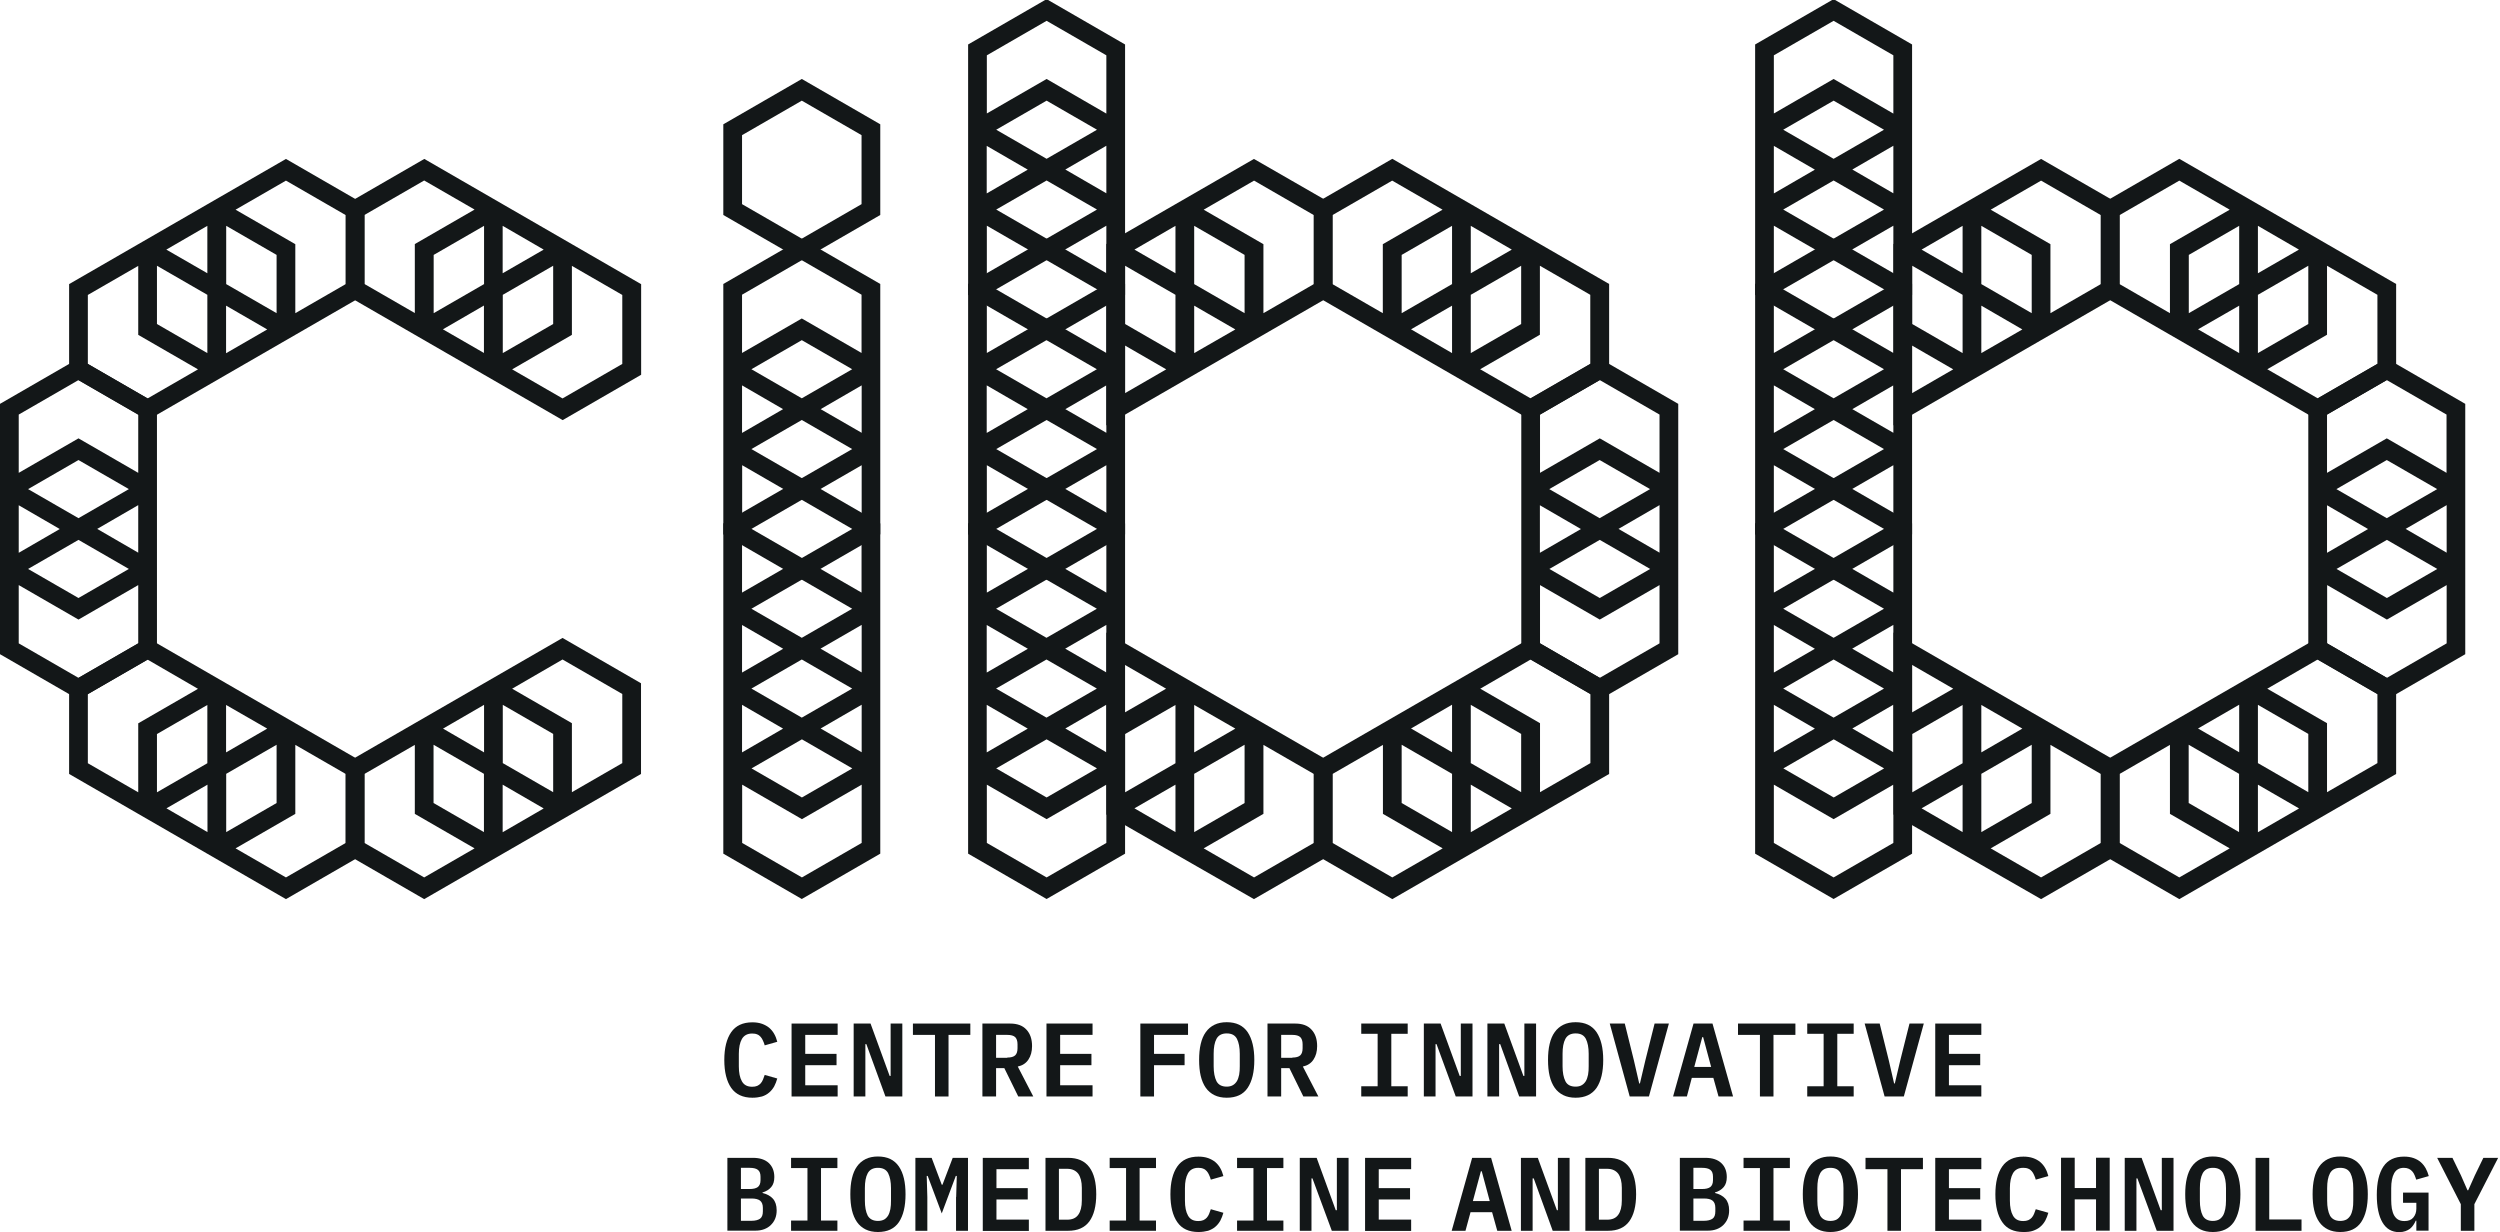 <?xml version="1.0" encoding="utf-8"?>
<!-- Generator: Adobe Illustrator 24.0.3, SVG Export Plug-In . SVG Version: 6.00 Build 0)  -->
<svg version="1.0" id="Layer_1" xmlns="http://www.w3.org/2000/svg" xmlns:xlink="http://www.w3.org/1999/xlink" x="0px" y="0px"
	 viewBox="0 0 202.92 100" style="enable-background:new 0 0 202.92 100;" xml:space="preserve">
<style type="text/css">
	.st0{fill:#131718;}
</style>
<g>
	<g>
		<path class="st0" d="M61.07,89.1c-0.77,0-1.35-0.27-1.72-0.8c-0.37-0.53-0.56-1.29-0.56-2.26c0-0.97,0.19-1.73,0.56-2.26
			c0.37-0.53,0.94-0.8,1.72-0.8c0.29,0,0.55,0.04,0.78,0.12c0.22,0.08,0.42,0.19,0.58,0.32c0.16,0.14,0.3,0.3,0.41,0.5
			c0.11,0.19,0.19,0.41,0.25,0.64l-1.02,0.29c-0.04-0.14-0.08-0.26-0.14-0.38c-0.05-0.12-0.11-0.22-0.19-0.31
			c-0.08-0.09-0.17-0.16-0.28-0.2c-0.11-0.05-0.25-0.07-0.41-0.07c-0.38,0-0.66,0.15-0.83,0.44c-0.17,0.3-0.25,0.7-0.25,1.21v1.02
			c0,0.51,0.08,0.91,0.25,1.21c0.17,0.3,0.44,0.44,0.83,0.44c0.16,0,0.29-0.02,0.41-0.07c0.11-0.05,0.21-0.12,0.28-0.2
			c0.08-0.09,0.14-0.19,0.19-0.31c0.05-0.12,0.1-0.25,0.14-0.38l1.02,0.29c-0.06,0.23-0.15,0.44-0.25,0.64
			c-0.11,0.19-0.24,0.36-0.41,0.5c-0.16,0.14-0.36,0.25-0.58,0.32C61.62,89.06,61.37,89.1,61.07,89.1z"/>
		<path class="st0" d="M64.25,89v-5.92h3.74V84h-2.63v1.54h2.54v0.92h-2.54v1.63h2.63V89H64.25z"/>
		<path class="st0" d="M70.32,84.75h-0.08V89h-0.95v-5.92h1.37l1.55,4.25h0.08v-4.25h0.95V89h-1.37L70.32,84.75z"/>
		<path class="st0" d="M76.99,84v5h-1.1v-5H74.1v-0.92h4.66V84H76.99z"/>
		<path class="st0" d="M80.85,89h-1.11v-5.92h2.25c0.58,0,1.02,0.16,1.32,0.49c0.31,0.33,0.46,0.77,0.46,1.34
			c0,0.44-0.1,0.8-0.3,1.1c-0.2,0.3-0.49,0.48-0.86,0.56L83.87,89h-1.22l-1.13-2.3h-0.67V89z M81.76,85.84
			c0.3,0,0.51-0.06,0.64-0.18c0.13-0.12,0.19-0.32,0.19-0.58v-0.32c0-0.27-0.07-0.46-0.19-0.58c-0.13-0.12-0.34-0.18-0.64-0.18
			h-0.91v1.86H81.76z"/>
		<path class="st0" d="M84.94,89v-5.92h3.74V84h-2.63v1.54h2.54v0.92h-2.54v1.63h2.63V89H84.94z"/>
		<path class="st0" d="M92.56,89v-5.92h3.87V84h-2.76v1.54h2.48v0.92h-2.48V89H92.56z"/>
		<path class="st0" d="M99.57,89.1c-0.38,0-0.72-0.07-1-0.21c-0.28-0.14-0.52-0.34-0.7-0.6c-0.18-0.26-0.32-0.58-0.41-0.96
			s-0.13-0.81-0.13-1.3c0-0.48,0.04-0.91,0.13-1.29s0.22-0.7,0.41-0.96c0.18-0.26,0.42-0.46,0.7-0.6c0.28-0.14,0.62-0.21,1-0.21
			c0.77,0,1.33,0.27,1.7,0.81c0.36,0.54,0.54,1.29,0.54,2.26c0,0.97-0.18,1.72-0.54,2.26S100.34,89.1,99.57,89.1z M99.57,88.2
			c0.2,0,0.36-0.04,0.5-0.12c0.14-0.08,0.24-0.19,0.33-0.33c0.08-0.14,0.14-0.32,0.18-0.52c0.04-0.21,0.05-0.44,0.05-0.69v-1.01
			c0-0.51-0.08-0.91-0.23-1.21c-0.16-0.3-0.43-0.44-0.83-0.44c-0.4,0-0.67,0.15-0.83,0.44c-0.16,0.3-0.23,0.7-0.23,1.21v1.02
			c0,0.51,0.08,0.91,0.23,1.21C98.9,88.06,99.18,88.2,99.57,88.2z"/>
		<path class="st0" d="M103.99,89h-1.11v-5.92h2.25c0.58,0,1.02,0.16,1.32,0.49c0.31,0.33,0.46,0.77,0.46,1.34
			c0,0.44-0.1,0.8-0.3,1.1c-0.2,0.3-0.49,0.48-0.86,0.56l1.26,2.43h-1.22l-1.13-2.3h-0.67V89z M104.9,85.84
			c0.3,0,0.51-0.06,0.64-0.18c0.13-0.12,0.19-0.32,0.19-0.58v-0.32c0-0.27-0.07-0.46-0.19-0.58c-0.13-0.12-0.34-0.18-0.64-0.18
			h-0.91v1.86H104.9z"/>
		<path class="st0" d="M110.49,89v-0.83h1.33v-4.26h-1.33v-0.83h3.77v0.83h-1.33v4.26h1.33V89H110.49z"/>
		<path class="st0" d="M116.6,84.75h-0.08V89h-0.95v-5.92h1.36l1.55,4.25h0.09v-4.25h0.95V89h-1.36L116.6,84.75z"/>
		<path class="st0" d="M121.77,84.75h-0.09V89h-0.95v-5.92h1.37l1.55,4.25h0.08v-4.25h0.95V89h-1.37L121.77,84.75z"/>
		<path class="st0" d="M127.89,89.1c-0.38,0-0.72-0.07-1-0.21c-0.28-0.14-0.52-0.34-0.7-0.6c-0.18-0.26-0.32-0.58-0.41-0.96
			c-0.09-0.38-0.13-0.81-0.13-1.3c0-0.48,0.04-0.91,0.13-1.29c0.09-0.38,0.22-0.7,0.41-0.96c0.18-0.26,0.42-0.46,0.7-0.6
			c0.28-0.14,0.62-0.21,1-0.21c0.77,0,1.33,0.27,1.7,0.81c0.36,0.54,0.54,1.29,0.54,2.26c0,0.97-0.18,1.72-0.54,2.26
			C129.22,88.83,128.65,89.1,127.89,89.1z M127.89,88.2c0.2,0,0.37-0.04,0.5-0.12c0.14-0.08,0.24-0.19,0.33-0.33
			c0.08-0.14,0.14-0.32,0.18-0.52c0.04-0.21,0.05-0.44,0.05-0.69v-1.01c0-0.51-0.08-0.91-0.23-1.21c-0.16-0.3-0.43-0.44-0.83-0.44
			c-0.4,0-0.67,0.15-0.83,0.44c-0.16,0.3-0.23,0.7-0.23,1.21v1.02c0,0.51,0.08,0.91,0.23,1.21C127.21,88.06,127.49,88.2,127.89,88.2
			z"/>
		<path class="st0" d="M132.28,89l-1.62-5.92h1.22l0.74,2.99l0.43,1.87h0.06l0.44-1.87l0.75-2.99h1.16L133.84,89H132.28z"/>
		<path class="st0" d="M139.49,89l-0.42-1.51h-1.75L136.92,89h-1.12l1.66-5.92H139l1.67,5.92H139.49z M138.24,84.18h-0.07
			l-0.65,2.42h1.37L138.24,84.18z"/>
		<path class="st0" d="M143.95,84v5h-1.1v-5h-1.78v-0.92h4.66V84H143.95z"/>
		<path class="st0" d="M146.69,89v-0.83h1.33v-4.26h-1.33v-0.83h3.77v0.83h-1.33v4.26h1.33V89H146.69z"/>
		<path class="st0" d="M152.97,89l-1.62-5.92h1.22l0.74,2.99l0.43,1.87h0.06l0.44-1.87l0.75-2.99h1.16L154.53,89H152.97z"/>
		<path class="st0" d="M157.08,89v-5.92h3.74V84h-2.63v1.54h2.54v0.92h-2.54v1.63h2.63V89H157.08z"/>
		<path class="st0" d="M59.05,93.98h2.06c0.56,0,0.99,0.14,1.29,0.42c0.3,0.28,0.45,0.66,0.45,1.14c0,0.34-0.08,0.61-0.25,0.81
			c-0.17,0.2-0.4,0.35-0.71,0.44v0.04c0.36,0.09,0.64,0.24,0.84,0.46s0.31,0.54,0.31,0.95c0,0.25-0.04,0.47-0.12,0.67
			c-0.08,0.2-0.2,0.37-0.35,0.52c-0.15,0.15-0.33,0.26-0.54,0.34c-0.21,0.08-0.45,0.12-0.72,0.12h-2.27V93.98z M60.84,96.51
			c0.3,0,0.52-0.05,0.67-0.16c0.14-0.11,0.22-0.29,0.22-0.56v-0.28c0-0.26-0.07-0.45-0.22-0.56c-0.14-0.11-0.37-0.16-0.67-0.16h-0.7
			v1.72H60.84z M60.99,99.09c0.31,0,0.54-0.06,0.7-0.17c0.16-0.12,0.23-0.31,0.23-0.6v-0.28c0-0.28-0.08-0.47-0.23-0.59
			c-0.16-0.12-0.39-0.17-0.7-0.17h-0.85v1.81H60.99z"/>
		<path class="st0" d="M64.21,99.9v-0.83h1.33v-4.26h-1.33v-0.83h3.76v0.83h-1.33v4.26h1.33v0.83H64.21z"/>
		<path class="st0" d="M71.26,100c-0.38,0-0.72-0.07-1-0.21c-0.28-0.14-0.52-0.34-0.7-0.6c-0.18-0.26-0.32-0.58-0.41-0.96
			c-0.09-0.38-0.13-0.81-0.13-1.3c0-0.48,0.04-0.91,0.13-1.29c0.09-0.38,0.22-0.7,0.41-0.96c0.18-0.26,0.42-0.46,0.7-0.6
			c0.28-0.14,0.62-0.21,1-0.21c0.77,0,1.33,0.27,1.7,0.81s0.54,1.29,0.54,2.26s-0.18,1.72-0.54,2.26C72.6,99.73,72.03,100,71.26,100
			z M71.26,99.1c0.2,0,0.36-0.04,0.5-0.11c0.14-0.08,0.24-0.19,0.33-0.33c0.08-0.14,0.14-0.32,0.18-0.52
			c0.04-0.21,0.05-0.44,0.05-0.69v-1.01c0-0.51-0.08-0.91-0.23-1.21c-0.16-0.3-0.43-0.44-0.83-0.44s-0.67,0.15-0.83,0.44
			c-0.16,0.3-0.23,0.7-0.23,1.21v1.02c0,0.51,0.08,0.91,0.23,1.21C70.59,98.95,70.87,99.1,71.26,99.1z"/>
		<path class="st0" d="M77.61,97.16l0.05-1.71h-0.08l-1.14,3.04l-1.14-3.04h-0.08l0.05,1.71v2.74H74.3v-5.92h1.32l0.82,2.18h0.06
			l0.83-2.18h1.24v5.92h-0.97V97.16z"/>
		<path class="st0" d="M79.77,99.9v-5.92h3.74v0.92h-2.63v1.54h2.54v0.92h-2.54v1.63h2.63v0.92H79.77z"/>
		<path class="st0" d="M84.86,93.98h1.84c0.77,0,1.34,0.25,1.72,0.76c0.38,0.51,0.56,1.24,0.56,2.2c0,0.96-0.19,1.69-0.56,2.2
			c-0.38,0.51-0.95,0.76-1.72,0.76h-1.84V93.98z M86.62,99c0.41,0,0.71-0.13,0.9-0.4c0.19-0.26,0.29-0.65,0.29-1.16v-1.02
			c0-0.5-0.1-0.88-0.29-1.15c-0.2-0.26-0.5-0.4-0.9-0.4h-0.67V99H86.62z"/>
		<path class="st0" d="M90.07,99.9v-0.83h1.33v-4.26h-1.33v-0.83h3.76v0.83H92.5v4.26h1.33v0.83H90.07z"/>
		<path class="st0" d="M97.28,100c-0.77,0-1.35-0.26-1.72-0.8C95.19,98.67,95,97.92,95,96.94c0-0.97,0.19-1.73,0.56-2.26
			c0.37-0.53,0.94-0.8,1.72-0.8c0.29,0,0.55,0.04,0.78,0.12c0.22,0.08,0.42,0.19,0.58,0.32c0.16,0.14,0.3,0.3,0.41,0.5
			c0.11,0.19,0.19,0.41,0.25,0.64l-1.02,0.29c-0.04-0.14-0.08-0.26-0.14-0.38c-0.05-0.12-0.11-0.22-0.19-0.31
			c-0.08-0.09-0.17-0.16-0.28-0.2c-0.11-0.05-0.25-0.07-0.41-0.07c-0.38,0-0.66,0.15-0.83,0.44c-0.17,0.3-0.25,0.7-0.25,1.21v1.02
			c0,0.51,0.08,0.91,0.25,1.21c0.17,0.3,0.44,0.44,0.83,0.44c0.16,0,0.29-0.02,0.41-0.07c0.11-0.05,0.21-0.12,0.28-0.2
			c0.08-0.09,0.14-0.19,0.19-0.31c0.05-0.12,0.1-0.25,0.14-0.38l1.02,0.29c-0.06,0.23-0.15,0.44-0.25,0.64
			c-0.11,0.19-0.24,0.36-0.41,0.5c-0.16,0.14-0.36,0.24-0.58,0.32C97.83,99.96,97.57,100,97.28,100z"/>
		<path class="st0" d="M100.41,99.9v-0.83h1.33v-4.26h-1.33v-0.83h3.76v0.83h-1.33v4.26h1.33v0.83H100.41z"/>
		<path class="st0" d="M106.53,95.65h-0.08v4.25h-0.95v-5.92h1.37l1.55,4.25h0.09v-4.25h0.95v5.92h-1.36L106.53,95.65z"/>
		<path class="st0" d="M110.8,99.9v-5.92h3.74v0.92h-2.63v1.54h2.54v0.92h-2.54v1.63h2.63v0.92H110.8z"/>
		<path class="st0" d="M121.53,99.9l-0.42-1.51h-1.75l-0.41,1.51h-1.12l1.66-5.92h1.54l1.67,5.92H121.53z M120.27,95.07h-0.07
			l-0.65,2.42h1.37L120.27,95.07z"/>
		<path class="st0" d="M124.49,95.65h-0.09v4.25h-0.95v-5.92h1.37l1.55,4.25h0.08v-4.25h0.95v5.92h-1.37L124.49,95.65z"/>
		<path class="st0" d="M128.68,93.98h1.84c0.77,0,1.34,0.25,1.72,0.76c0.38,0.51,0.56,1.24,0.56,2.2c0,0.96-0.19,1.69-0.56,2.2
			c-0.38,0.51-0.95,0.76-1.72,0.76h-1.84V93.98z M130.45,99c0.41,0,0.71-0.13,0.9-0.4c0.19-0.26,0.29-0.65,0.29-1.16v-1.02
			c0-0.5-0.1-0.88-0.29-1.15c-0.2-0.26-0.5-0.4-0.9-0.4h-0.67V99H130.45z"/>
		<path class="st0" d="M136.36,93.98h2.06c0.56,0,0.99,0.14,1.29,0.42c0.3,0.28,0.45,0.66,0.45,1.14c0,0.34-0.08,0.61-0.25,0.81
			c-0.17,0.2-0.4,0.35-0.71,0.44v0.04c0.36,0.09,0.64,0.24,0.84,0.46s0.31,0.54,0.31,0.95c0,0.25-0.04,0.47-0.12,0.67
			c-0.08,0.2-0.2,0.37-0.35,0.52s-0.33,0.26-0.54,0.34c-0.21,0.08-0.45,0.12-0.72,0.12h-2.27V93.98z M138.15,96.51
			c0.3,0,0.52-0.05,0.67-0.16c0.14-0.11,0.22-0.29,0.22-0.56v-0.28c0-0.26-0.07-0.45-0.22-0.56c-0.14-0.11-0.37-0.16-0.67-0.16h-0.7
			v1.72H138.15z M138.3,99.09c0.31,0,0.54-0.06,0.7-0.17s0.23-0.31,0.23-0.6v-0.28c0-0.28-0.08-0.47-0.23-0.59s-0.39-0.17-0.7-0.17
			h-0.85v1.81H138.3z"/>
		<path class="st0" d="M141.52,99.9v-0.83h1.33v-4.26h-1.33v-0.83h3.76v0.83h-1.33v4.26h1.33v0.83H141.52z"/>
		<path class="st0" d="M148.57,100c-0.38,0-0.72-0.07-1-0.21c-0.28-0.14-0.52-0.34-0.7-0.6c-0.18-0.26-0.32-0.58-0.41-0.96
			c-0.09-0.38-0.13-0.81-0.13-1.3c0-0.48,0.04-0.91,0.13-1.29c0.09-0.38,0.22-0.7,0.41-0.96c0.18-0.26,0.42-0.46,0.7-0.6
			c0.28-0.14,0.62-0.21,1-0.21c0.77,0,1.33,0.27,1.7,0.81s0.54,1.29,0.54,2.26s-0.18,1.72-0.54,2.26
			C149.91,99.73,149.34,100,148.57,100z M148.57,99.1c0.2,0,0.37-0.04,0.5-0.11c0.14-0.08,0.24-0.19,0.33-0.33
			c0.08-0.14,0.14-0.32,0.18-0.52c0.04-0.21,0.05-0.44,0.05-0.69v-1.01c0-0.51-0.08-0.91-0.23-1.21c-0.16-0.3-0.43-0.44-0.83-0.44
			s-0.67,0.15-0.83,0.44c-0.16,0.3-0.23,0.7-0.23,1.21v1.02c0,0.51,0.08,0.91,0.23,1.21C147.9,98.95,148.18,99.1,148.57,99.1z"/>
		<path class="st0" d="M154.3,94.9v5h-1.1v-5h-1.78v-0.92h4.66v0.92H154.3z"/>
		<path class="st0" d="M157.08,99.9v-5.92h3.74v0.92h-2.63v1.54h2.54v0.92h-2.54v1.63h2.63v0.92H157.08z"/>
		<path class="st0" d="M164.24,100c-0.78,0-1.35-0.26-1.72-0.8c-0.37-0.53-0.56-1.29-0.56-2.26c0-0.97,0.19-1.73,0.56-2.26
			c0.37-0.53,0.94-0.8,1.72-0.8c0.29,0,0.55,0.04,0.78,0.12s0.42,0.19,0.58,0.32c0.16,0.14,0.3,0.3,0.41,0.5
			c0.11,0.19,0.19,0.41,0.25,0.64l-1.02,0.29c-0.04-0.14-0.08-0.26-0.14-0.38c-0.05-0.12-0.11-0.22-0.19-0.31
			c-0.08-0.09-0.17-0.16-0.28-0.2c-0.11-0.05-0.25-0.07-0.41-0.07c-0.38,0-0.66,0.15-0.83,0.44c-0.17,0.3-0.25,0.7-0.25,1.21v1.02
			c0,0.51,0.08,0.91,0.25,1.21c0.17,0.3,0.44,0.44,0.83,0.44c0.16,0,0.29-0.02,0.41-0.07c0.11-0.05,0.21-0.12,0.28-0.2
			c0.08-0.09,0.14-0.19,0.19-0.31c0.05-0.12,0.1-0.25,0.14-0.38l1.02,0.29c-0.06,0.23-0.15,0.44-0.25,0.64
			c-0.11,0.19-0.24,0.36-0.41,0.5c-0.16,0.14-0.36,0.24-0.58,0.32S164.54,100,164.24,100z"/>
		<path class="st0" d="M170.13,97.35h-1.73v2.54h-1.11v-5.92h1.11v2.46h1.73v-2.46h1.11v5.92h-1.11V97.35z"/>
		<path class="st0" d="M173.49,95.65h-0.08v4.25h-0.95v-5.92h1.37l1.55,4.25h0.09v-4.25h0.95v5.92h-1.36L173.49,95.65z"/>
		<path class="st0" d="M179.61,100c-0.38,0-0.72-0.07-1-0.21c-0.28-0.14-0.52-0.34-0.7-0.6c-0.18-0.26-0.32-0.58-0.41-0.96
			c-0.09-0.38-0.13-0.81-0.13-1.3c0-0.48,0.04-0.91,0.13-1.29c0.09-0.38,0.22-0.7,0.41-0.96c0.18-0.26,0.42-0.46,0.7-0.6
			c0.28-0.14,0.62-0.21,1-0.21c0.77,0,1.33,0.27,1.7,0.81c0.36,0.54,0.54,1.29,0.54,2.26s-0.18,1.72-0.54,2.26
			C180.94,99.73,180.38,100,179.61,100z M179.61,99.1c0.2,0,0.36-0.04,0.5-0.11c0.14-0.08,0.24-0.19,0.33-0.33
			c0.08-0.14,0.14-0.32,0.18-0.52c0.04-0.21,0.06-0.44,0.06-0.69v-1.01c0-0.51-0.08-0.91-0.23-1.21c-0.16-0.3-0.43-0.44-0.83-0.44
			c-0.4,0-0.67,0.15-0.83,0.44c-0.16,0.3-0.23,0.7-0.23,1.21v1.02c0,0.51,0.08,0.91,0.23,1.21C178.94,98.95,179.21,99.1,179.61,99.1
			z"/>
		<path class="st0" d="M183.08,99.9v-5.92h1.11v5h2.62v0.92H183.08z"/>
		<path class="st0" d="M189.95,100c-0.38,0-0.72-0.07-1-0.21c-0.28-0.14-0.52-0.34-0.7-0.6c-0.18-0.26-0.32-0.58-0.41-0.96
			c-0.09-0.38-0.13-0.81-0.13-1.3c0-0.48,0.04-0.91,0.13-1.29c0.09-0.38,0.22-0.7,0.41-0.96c0.18-0.26,0.42-0.46,0.7-0.6
			c0.28-0.14,0.62-0.21,1-0.21c0.77,0,1.33,0.27,1.7,0.81c0.36,0.54,0.54,1.29,0.54,2.26s-0.18,1.72-0.54,2.26
			C191.29,99.73,190.72,100,189.95,100z M189.95,99.1c0.2,0,0.36-0.04,0.5-0.11c0.14-0.08,0.24-0.19,0.33-0.33
			c0.08-0.14,0.14-0.32,0.18-0.52c0.04-0.21,0.05-0.44,0.05-0.69v-1.01c0-0.51-0.08-0.91-0.23-1.21c-0.16-0.3-0.43-0.44-0.83-0.44
			c-0.4,0-0.67,0.15-0.83,0.44c-0.16,0.3-0.23,0.7-0.23,1.21v1.02c0,0.51,0.08,0.91,0.23,1.21C189.28,98.95,189.56,99.1,189.95,99.1
			z"/>
		<path class="st0" d="M196.15,99.08h-0.07c-0.05,0.12-0.11,0.23-0.19,0.35c-0.07,0.11-0.16,0.21-0.27,0.3
			c-0.11,0.08-0.23,0.15-0.38,0.2c-0.14,0.05-0.31,0.08-0.5,0.08c-0.6,0-1.05-0.26-1.36-0.79c-0.31-0.53-0.46-1.27-0.46-2.23
			c0-1.01,0.18-1.77,0.54-2.31c0.36-0.53,0.92-0.8,1.67-0.8c0.29,0,0.55,0.04,0.78,0.12c0.22,0.08,0.42,0.19,0.58,0.33
			c0.16,0.14,0.29,0.31,0.4,0.5c0.1,0.19,0.19,0.4,0.25,0.63l-1.02,0.29c-0.04-0.12-0.08-0.25-0.13-0.36
			c-0.05-0.12-0.11-0.22-0.19-0.31c-0.08-0.09-0.17-0.16-0.28-0.21c-0.11-0.05-0.24-0.08-0.4-0.08c-0.37,0-0.63,0.15-0.79,0.44
			c-0.16,0.29-0.24,0.7-0.24,1.21v0.95c0,0.26,0.02,0.49,0.05,0.7c0.04,0.21,0.1,0.4,0.18,0.55c0.09,0.15,0.19,0.27,0.33,0.35
			c0.14,0.08,0.31,0.12,0.51,0.12c0.32,0,0.56-0.09,0.72-0.28c0.16-0.19,0.25-0.43,0.25-0.72v-0.48h-1.08V96.8h2.07v3.09h-0.99
			V99.08z"/>
		<path class="st0" d="M199.74,99.9v-2.16l-1.92-3.76h1.24l0.69,1.42l0.53,1.21h0.06l0.54-1.21l0.69-1.42h1.2l-1.93,3.76v2.16
			H199.74z"/>
	</g>
</g>
<g>
	<g>
		<path class="st0" d="M65.08,21.13l-6.37-3.68v-7.36l6.37-3.68l6.37,3.68v7.36L65.08,21.13z M60.23,16.57l4.85,2.8l4.85-2.8v-5.6
			l-4.85-2.8l-4.85,2.8V16.57z"/>
	</g>
	<path class="st0" d="M65.08,19.37l-6.37,3.68v20.32l6.37,3.68l6.37-3.68V23.05L65.08,19.37z M60.23,31.28l3.33,1.93l-3.33,1.93
		V31.28z M60.99,29.97l4.09-2.36l4.09,2.36l-4.09,2.36L60.99,29.97z M65.08,34.09l4.09,2.36l-4.09,2.36l-4.09-2.36L65.08,34.09z
		 M69.94,42.49l-4.85,2.8l-4.85-2.8v-4.73l4.85,2.8l4.85-2.8V42.49z M69.94,35.13l-3.33-1.92l3.33-1.93V35.13z M65.08,25.85
		l-4.85,2.8v-4.73l4.85-2.8l4.85,2.8v4.73L65.08,25.85z"/>
	<path class="st0" d="M65.08,38.81l-6.37,3.68v26.8l6.37,3.68l6.37-3.68v-26.8L65.08,38.81z M69.18,62.37l-4.09,2.36l-4.09-2.36
		l4.09-2.36L69.18,62.37z M60.99,55.89l4.09-2.36l4.09,2.36l-4.09,2.36L60.99,55.89z M60.99,49.41l4.09-2.36l4.09,2.36l-4.09,2.36
		L60.99,49.41z M60.23,50.73l3.34,1.93l-3.34,1.93V50.73z M60.23,57.21l3.33,1.93l-3.33,1.93V57.21z M69.94,68.42l-4.85,2.8
		l-4.85-2.8v-4.73l4.85,2.8l4.85-2.8V68.42z M69.94,61.06l-3.33-1.93l3.33-1.93V61.06z M69.94,54.58l-3.34-1.93l3.34-1.93V54.58z
		 M65.08,45.3l-4.85,2.8v-4.73l4.85-2.8l4.85,2.8v4.73L65.08,45.3z"/>
	<path class="st0" d="M6.37,29.1L0,32.78V53.1l6.37,3.68l6.37-3.68V32.78L6.37,29.1z M10.46,46.18l-4.09,2.36l-4.09-2.36l4.09-2.36
		L10.46,46.18z M2.28,39.7l4.09-2.36l4.09,2.36l-4.09,2.36L2.28,39.7z M1.52,41.01l3.33,1.93l-3.33,1.93V41.01z M11.22,52.22
		l-4.85,2.8l-4.85-2.8v-4.73l4.85,2.8l4.85-2.8V52.22z M11.22,44.86l-3.33-1.93l3.33-1.93V44.86z M6.37,35.58l-4.85,2.8v-4.73
		l4.85-2.8l4.85,2.8v4.73L6.37,35.58z"/>
	<path class="st0" d="M11.98,51.78l-6.37,3.68l0,7.36l17.6,10.16l6.37-3.68v-7.36L11.98,51.78z M18.36,67.54l0-4.73l4.09-2.36
		l0,4.73L18.36,67.54z M12.74,59.58l4.09-2.36v4.73l-4.09,2.36L12.74,59.58z M16.84,63.69v3.85l-3.33-1.93L16.84,63.69z
		 M21.69,59.14l-3.34,1.93v-3.85L21.69,59.14z M7.13,56.34l4.85-2.8l4.09,2.37l-4.85,2.8v5.6l-4.09-2.36L7.13,56.34z M28.06,68.42
		l-4.85,2.8l-4.09-2.36l4.85-2.8v-5.6l4.09,2.36V68.42z"/>
	<path class="st0" d="M29.58,16.58l-6.37-3.68L5.61,23.06v7.36l6.37,3.68l17.6-10.16V16.58z M12.74,26.3l0-4.73l4.09,2.36v4.73
		L12.74,26.3z M13.5,20.26l3.33-1.93v3.85L13.5,20.26z M18.36,18.33l4.09,2.36l0,4.73l-4.09-2.36L18.36,18.33z M7.13,29.54v-5.6
		l4.09-2.36v5.6l4.85,2.8l-4.09,2.36L7.13,29.54z M18.35,24.81l3.34,1.93l-3.34,1.93V24.81z M28.06,23.06l-4.09,2.36v-5.6l-4.85-2.8
		l4.09-2.36l4.85,2.8V23.06z"/>
	<path class="st0" d="M52.03,55.46l-6.37-3.68l-17.6,10.16v7.36l6.37,3.68l17.6-10.16V55.46z M44.9,64.3l-4.09-2.36l0-4.73
		l4.09,2.36L44.9,64.3z M35.19,65.18v-4.73l4.09,2.36v4.73L35.19,65.18z M40.8,63.69l3.33,1.93l-3.33,1.93V63.69z M39.29,61.07
		l-3.33-1.93l3.33-1.93V61.07z M34.43,71.22l-4.85-2.8v-5.6l4.09-2.36v5.6l4.85,2.8L34.43,71.22z M50.51,61.94l-4.09,2.36l0-5.6
		l-4.85-2.8l4.09-2.37l4.85,2.8L50.51,61.94z"/>
	<path class="st0" d="M52.03,23.06l-11.98-6.92l-5.61-3.24l-6.37,3.68v7.36l17.6,10.16l6.37-3.68V23.06z M44.9,26.3l-4.09,2.36
		v-4.73l4.09-2.36L44.9,26.3z M40.8,18.33l3.33,1.93l-3.33,1.92V18.33z M39.29,23.06l-4.09,2.36v-4.73l4.09-2.36V23.06z
		 M29.58,17.45l4.85-2.8l4.09,2.36l-4.85,2.8v5.6l-4.09-2.36V17.45z M35.95,26.73l3.33-1.93v3.85L35.95,26.73z M45.66,32.34
		l-4.09-2.36l4.85-2.8l0-5.6l4.09,2.36l0,5.6L45.66,32.34z"/>
	<g>
		<g>
			<path class="st0" d="M84.95-0.07l-6.37,3.68v20.32l6.37,3.68l6.37-3.68V3.61L84.95-0.07z M84.95,14.65L84.95,14.65l4.09,2.36
				l-4.09,2.36l-4.09-2.36L84.95,14.65L84.95,14.65z M84.95,12.89L84.95,12.89l-4.09-2.36l4.09-2.36l4.09,2.36L84.95,12.89
				L84.95,12.89z M80.09,11.84l3.33,1.93l-3.33,1.93V11.84z M89.8,23.05l-4.85,2.8l-4.85-2.8v-4.73l4.85,2.8l4.85-2.8V23.05z
				 M89.8,15.69l-3.33-1.93l3.33-1.93V15.69z M84.95,6.41l-4.85,2.8V4.49l4.85-2.8l4.85,2.8v4.73L84.95,6.41z"/>
			<path class="st0" d="M84.95,19.37l-6.37,3.68v20.32l6.37,3.68l6.37-3.68V23.05L84.95,19.37z M80.09,31.28l3.33,1.93l-3.33,1.93
				V31.28z M80.85,29.97l4.09-2.36l4.09,2.36l-4.09,2.36L80.85,29.97z M84.95,34.09l4.09,2.36l-4.09,2.36l-4.09-2.36L84.95,34.09z
				 M89.8,42.49l-4.85,2.8l-4.85-2.8v-4.73l4.85,2.8l4.85-2.8V42.49z M89.8,35.13l-3.33-1.92l3.33-1.93V35.13z M84.95,25.85
				l-4.85,2.8v-4.73l4.85-2.8l4.85,2.8v4.73L84.95,25.85z"/>
			<path class="st0" d="M84.95,38.81l-6.37,3.68v26.8l6.37,3.68l6.37-3.68v-26.8L84.95,38.81z M89.04,62.37l-4.09,2.36l-4.09-2.36
				l4.09-2.36L89.04,62.37z M80.85,55.89l4.09-2.36l4.09,2.36l-4.09,2.36L80.85,55.89z M80.85,49.41l4.09-2.36l4.09,2.36l-4.09,2.36
				L80.85,49.41z M80.09,50.73l3.34,1.93l-3.34,1.93V50.73z M80.09,57.21l3.33,1.93l-3.33,1.93V57.21z M89.8,68.42l-4.85,2.8
				l-4.85-2.8v-4.73l4.85,2.8l4.85-2.8V68.42z M89.8,61.06l-3.33-1.93l3.33-1.93V61.06z M89.8,54.58l-3.34-1.93l3.34-1.93V54.58z
				 M84.95,45.3l-4.85,2.8v-4.73l4.85-2.8l4.85,2.8v4.73L84.95,45.3z"/>
		</g>
		<path class="st0" d="M129.85,29.1l-6.37,3.68V53.1l6.37,3.68l6.37-3.68V32.78L129.85,29.1z M133.94,46.18l-4.09,2.36l-4.09-2.36
			l4.09-2.36L133.94,46.18z M125.75,39.7l4.09-2.36l4.09,2.36l-4.09,2.36L125.75,39.7z M124.99,41.01l3.33,1.93l-3.33,1.93V41.01z
			 M134.7,52.22l-4.85,2.8l-4.85-2.8v-4.73l4.85,2.8l4.85-2.8V52.22z M134.7,44.86l-3.33-1.93l3.33-1.93V44.86z M129.85,35.58
			l-4.85,2.8v-4.73l4.85-2.8l4.85,2.8v4.73L129.85,35.58z"/>
		<path class="st0" d="M130.61,55.46l-6.37-3.68l-17.6,10.16v7.36l6.37,3.68l17.6-10.16L130.61,55.46z M123.47,64.3l-4.09-2.36
			v-4.73l4.09,2.36V64.3z M113.77,65.18v-4.73l4.09,2.36l0,4.73L113.77,65.18z M119.38,63.69l3.33,1.93l-3.33,1.93V63.69z
			 M117.86,61.06l-3.33-1.93l3.33-1.93V61.06z M113.01,71.22l-4.85-2.8v-5.6l4.09-2.36v5.6l4.85,2.8L113.01,71.22z M129.09,61.94
			l-4.09,2.36v-5.6l-4.85-2.8l4.09-2.37l4.85,2.8L129.09,61.94z"/>
		<path class="st0" d="M130.61,30.41l0-7.36l-17.6-10.16l-6.37,3.68v7.36l17.6,10.16L130.61,30.41z M123.47,26.3l-4.09,2.36v-4.73
			l4.09-2.36V26.3z M117.86,18.33l0,4.73l-4.09,2.36v-4.73L117.86,18.33z M119.38,22.18v-3.85l3.33,1.93L119.38,22.18z
			 M117.86,24.81v3.85l-3.33-1.93L117.86,24.81z M108.15,23.06v-5.6l4.85-2.8l4.09,2.36l-4.85,2.8v5.6L108.15,23.06z M124.99,27.17
			l0-5.6l4.09,2.36l0,5.6l-4.85,2.8l-4.09-2.36L124.99,27.17z"/>
		<path class="st0" d="M89.8,51.34l0,14.77l11.98,6.87l6.37-3.68v-7.36L89.8,51.34z M96.93,67.54v-4.73l4.09-2.36v4.73L96.93,67.54z
			 M91.32,59.58l4.09-2.36v4.73l-4.09,2.36L91.32,59.58z M100.27,59.14l-3.34,1.93v-3.85L100.27,59.14z M94.65,55.9l-3.34,1.92
			v-3.85L94.65,55.9z M95.41,63.69v3.85l-3.33-1.93L95.41,63.69z M106.64,68.42l-4.85,2.8l-4.09-2.36l4.85-2.8v-5.6l4.09,2.36V68.42
			z"/>
		<path class="st0" d="M101.78,12.9L89.8,19.81l0,14.72l11.99-6.92l0,0l6.37-3.68v-7.36L101.78,12.9z M101.02,25.42l-4.09-2.36
			v-4.73l4.09,2.36V25.42z M91.32,21.57l4.09,2.36l0,4.73l-4.09-2.36L91.32,21.57z M95.41,18.33v3.85l-3.33-1.92L95.41,18.33z
			 M91.32,28.05l3.34,1.93l-3.34,1.93V28.05z M96.93,28.66v-3.85l3.34,1.93L96.93,28.66z M106.64,23.06l-4.09,2.36v-5.6l-4.85-2.8
			l4.09-2.36l4.85,2.8V23.06z"/>
	</g>
	<g>
		<g>
			<path class="st0" d="M148.83-0.07l-6.37,3.68v20.32l6.37,3.68l6.37-3.68V3.61L148.83-0.07z M148.83,14.65L148.83,14.65l4.09,2.36
				l-4.09,2.36l-4.09-2.36L148.83,14.65L148.83,14.65z M148.83,12.89L148.83,12.89l-4.09-2.36l4.09-2.36l4.09,2.36L148.83,12.89
				L148.83,12.89z M143.98,11.84l3.33,1.93l-3.33,1.93V11.84z M153.68,23.05l-4.85,2.8l-4.85-2.8v-4.73l4.85,2.8l4.85-2.8V23.05z
				 M153.68,15.69l-3.33-1.93l3.33-1.93V15.69z M148.83,6.41l-4.85,2.8V4.49l4.85-2.8l4.85,2.8v4.73L148.83,6.41z"/>
			<path class="st0" d="M148.83,19.37l-6.37,3.68v20.32l6.37,3.68l6.37-3.68V23.05L148.83,19.37z M143.98,31.28l3.33,1.93
				l-3.33,1.93V31.28z M144.74,29.97l4.09-2.36l4.09,2.36l-4.09,2.36L144.74,29.97z M148.83,34.09l4.09,2.36l-4.09,2.36l-4.09-2.36
				L148.83,34.09z M153.68,42.49l-4.85,2.8l-4.85-2.8v-4.73l4.85,2.8l4.85-2.8V42.49z M153.68,35.13l-3.33-1.92l3.33-1.93V35.13z
				 M148.83,25.85l-4.85,2.8v-4.73l4.85-2.8l4.85,2.8v4.73L148.83,25.85z"/>
			<path class="st0" d="M148.83,38.81l-6.37,3.68v26.8l6.37,3.68l6.37-3.68v-26.8L148.83,38.81z M152.93,62.37l-4.09,2.36
				l-4.09-2.36l4.09-2.36L152.93,62.37z M144.74,55.89l4.09-2.36l4.09,2.36l-4.09,2.36L144.74,55.89z M144.74,49.41l4.09-2.36
				l4.09,2.36l-4.09,2.36L144.74,49.41z M143.98,50.73l3.33,1.93l-3.33,1.93V50.73z M143.98,57.21l3.33,1.93l-3.33,1.93V57.21z
				 M153.68,68.42l-4.85,2.8l-4.85-2.8v-4.73l4.85,2.8l4.85-2.8V68.42z M153.68,61.06l-3.33-1.93l3.33-1.93V61.06z M153.68,54.58
				l-3.34-1.93l3.34-1.93V54.58z M148.83,45.3l-4.85,2.8v-4.73l4.85-2.8l4.85,2.8v4.73L148.83,45.3z"/>
		</g>
		<path class="st0" d="M193.73,29.1l-6.37,3.68V53.1l6.37,3.68l6.37-3.68V32.78L193.73,29.1z M197.83,46.18l-4.09,2.36l-4.09-2.36
			l4.09-2.36L197.83,46.18z M189.64,39.7l4.09-2.36l4.09,2.36l-4.09,2.36L189.64,39.7z M188.88,41.01l3.33,1.93l-3.33,1.93V41.01z
			 M198.59,52.22l-4.85,2.8l-4.85-2.8v-4.73l4.85,2.8l4.85-2.8V52.22z M198.59,44.86l-3.33-1.93l3.33-1.93V44.86z M193.73,35.58
			l-4.85,2.8v-4.73l4.85-2.8l4.85,2.8v4.73L193.73,35.58z"/>
		<path class="st0" d="M194.49,55.46l-6.37-3.68l-17.6,10.16v7.36l6.37,3.68l17.6-10.16L194.49,55.46z M187.36,64.3l-4.09-2.36
			v-4.73l4.09,2.36V64.3z M177.65,65.18v-4.73l4.09,2.36l0,4.73L177.65,65.18z M183.27,63.69l3.34,1.93l-3.34,1.93V63.69z
			 M181.75,61.06l-3.34-1.93l3.34-1.93V61.06z M176.89,71.22l-4.85-2.8v-5.6l4.09-2.36v5.6l4.85,2.8L176.89,71.22z M192.97,61.94
			l-4.09,2.36v-5.6l-4.85-2.8l4.09-2.37l4.85,2.8V61.94z"/>
		<path class="st0" d="M194.49,30.41l0-7.36l-17.6-10.16l-6.37,3.68v7.36l17.6,10.16L194.49,30.41z M187.36,26.3l-4.09,2.36v-4.73
			l4.09-2.36L187.36,26.3z M181.75,18.33l0,4.73l-4.09,2.36v-4.73L181.75,18.33z M183.27,22.18v-3.85l3.33,1.93L183.27,22.18z
			 M181.75,24.81v3.85l-3.34-1.93L181.75,24.81z M172.04,23.06v-5.6l4.85-2.8l4.09,2.36l-4.85,2.8v5.6L172.04,23.06z M188.88,27.17
			l0-5.6l4.09,2.36v5.6l-4.85,2.8l-4.09-2.36L188.88,27.17z"/>
		<path class="st0" d="M153.69,51.34l0,14.77l11.98,6.87l6.37-3.68v-7.36L153.69,51.34z M160.82,67.54l0-4.73l4.09-2.36v4.73
			L160.82,67.54z M155.21,59.58l4.09-2.36v4.73l-4.09,2.36L155.21,59.58z M164.15,59.14l-3.33,1.93v-3.85L164.15,59.14z
			 M158.54,55.9l-3.34,1.92v-3.85L158.54,55.9z M159.3,63.69v3.85l-3.33-1.93L159.3,63.69z M170.52,68.42l-4.85,2.8l-4.09-2.36
			l4.85-2.8v-5.6l4.09,2.36V68.42z"/>
		<path class="st0" d="M165.67,12.9l-11.98,6.91l0,14.72l11.98-6.92l0,0l6.37-3.68v-7.36L165.67,12.9z M164.91,25.42l-4.09-2.36
			l0-4.73l4.09,2.36V25.42z M155.21,21.57l4.09,2.36l0,4.73l-4.09-2.36L155.21,21.57z M159.3,18.33v3.85l-3.33-1.92L159.3,18.33z
			 M155.2,28.05l3.34,1.93l-3.34,1.93V28.05z M160.82,28.66v-3.85l3.33,1.93L160.82,28.66z M170.52,23.06l-4.09,2.36v-5.6l-4.85-2.8
			l4.09-2.36l4.85,2.8V23.06z"/>
	</g>
</g>
</svg>
